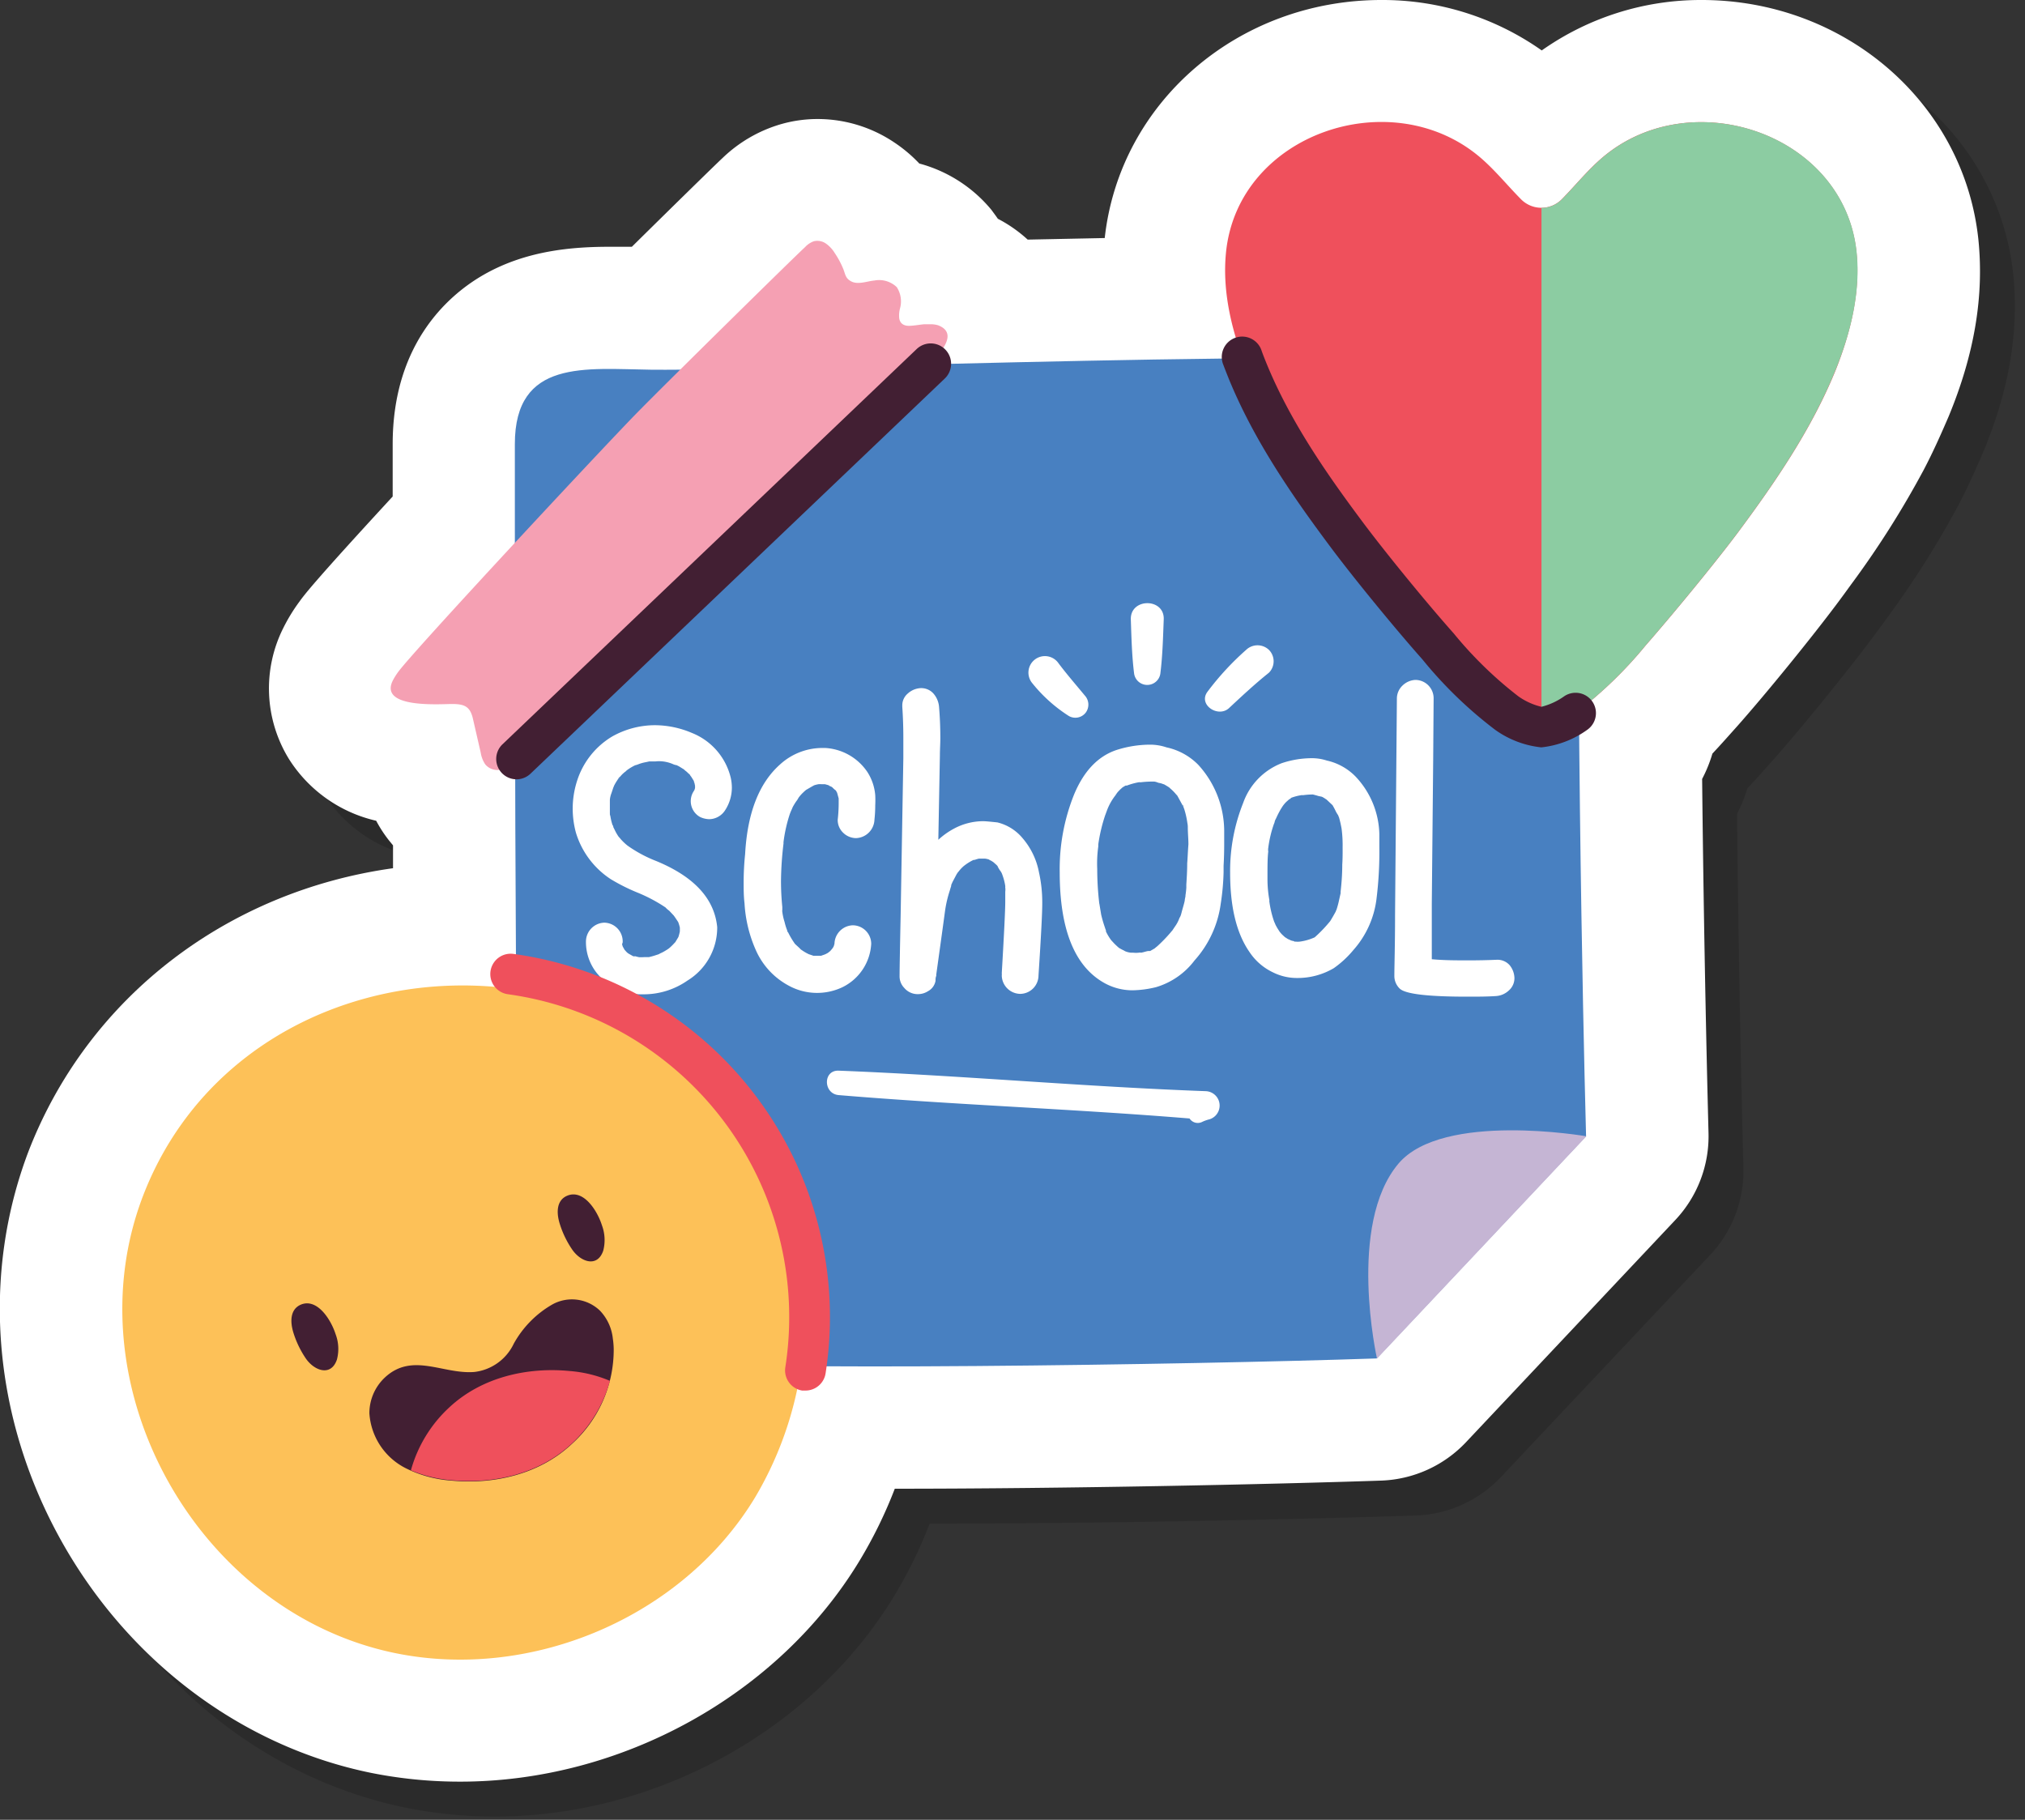 <svg xmlns="http://www.w3.org/2000/svg" width="232.06" height="208.55" viewBox="0 0 232.06 208.55"><rect x="0" y="0" width="232.06" height="208.55" fill="#333333" stroke="none"/><defs><style>.cls-1{isolation:isolate;}.cls-2{mix-blend-mode:multiply;opacity:0.15;}.cls-3{fill:#fff;}.cls-4{fill:#4880c1;}.cls-5{fill:#c5b5d4;}.cls-6{fill:#fdc158;}.cls-7{fill:#ef505c;}.cls-8{fill:#421f33;}.cls-9{fill:#f5a0b3;}.cls-10{fill:#8ccca2;}</style></defs><g class="cls-1"><g id="Layer_1" data-name="Layer 1"><g class="cls-2"><path d="M46.55,207.18a51.66,51.66,0,0,0,10.2,1c18.47,0,36.43-9.93,45.74-25.3a51.92,51.92,0,0,0,4.05-8.27c19.51,0,43-.5,55.73-.93a14.05,14.05,0,0,0,9.73-4.4l24-25.48a14,14,0,0,0,3.79-10c0-.19-.49-17.68-.73-40.53a16,16,0,0,0,1.18-2.91c1-1.06,1.92-2.11,2.81-3.1,3.44-3.88,8.4-10,11.29-13.84.58-.77,1.15-1.55,1.72-2.34a106.71,106.71,0,0,0,8.37-13.19c1.08-2.05,2-4.12,2.87-6.14,3-7.24,4.07-13.88,3.42-20.28C229.08,15.82,215.44,4,199,4a31.61,31.61,0,0,0-18.32,5.78A31.66,31.66,0,0,0,162.31,4c-16.42,0-30,11.71-31.71,27.28l-8.83.18a15.88,15.88,0,0,0-3.42-2.39c-.25-.37-.5-.69-.72-1a16.14,16.14,0,0,0-8.28-5.33,16.52,16.52,0,0,0-2.83-2.39,15.75,15.75,0,0,0-8.81-2.71,15.21,15.21,0,0,0-4.35.63,16.14,16.14,0,0,0-6.56,3.84c-.81.75-5.73,5.57-10.39,10.17-.8,0-1.63,0-2.49,0-4.25,0-9.78.39-14.82,3.4C55.35,37.92,49,43.41,49,54.9v6c-9.22,10-10.17,11.33-10.71,12.08a20.08,20.08,0,0,0-1.83,3,15.42,15.42,0,0,0,.65,15,16.07,16.07,0,0,0,10,7.08,14.85,14.85,0,0,0,1.48,2.27l.45.55c0,.87,0,1.75,0,2.62-19,2.65-34.89,14.76-41.74,32.36-5.5,14.14-4.27,30.28,3.38,44.28S31.52,204.12,46.55,207.18Z"></path><path d="M184.93,53.89c0-5.3-2.57-7.25-7.66-8-14.6-2.24-82.81.63-98.62.48C71.12,46.28,63,45.11,63,54.9c0,29.89,0,96.85,1.06,99.07,2.49,5.38,9.84,5.41,14.87,6,10,1.19,61,.45,82.83-.29l24-25.48S184.62,93.51,184.93,53.89Z"></path><path d="M164.27,137.34c-5.92,7-2.47,22.36-2.47,22.36l24-25.48S169.35,131.36,164.27,137.34Z"></path><path d="M83.3,88a10.9,10.9,0,0,0-4.24-.89,10,10,0,0,0-4.9,1.29,9.14,9.14,0,0,0-4,5,10.45,10.45,0,0,0-.53,3.23A10.59,10.59,0,0,0,70,99.43a9.73,9.73,0,0,0,4,5.33,21.78,21.78,0,0,0,3,1.51,18,18,0,0,1,3,1.55l.26.17a2.44,2.44,0,0,0,.43.38l.5.53c.07.07.53.77.53.77a4.39,4.39,0,0,1,.19.64v.43a5.19,5.19,0,0,1-.17.65l-.35.58-.08.08a6.24,6.24,0,0,1-.74.71l-.19.11a4.85,4.85,0,0,1-.74.4,1.18,1.18,0,0,1-.19.1l-.22.07a8.47,8.47,0,0,1-.88.25h-.55a5.61,5.61,0,0,1-.72,0l.24,0a1.79,1.79,0,0,1-.5-.1,1.22,1.22,0,0,1-.25,0l-.55-.31a1.53,1.53,0,0,1-.35-.33l-.09-.09-.15-.27-.06-.1-.08-.26a.85.85,0,0,0,0-.26l.07.21,0-.33a2.15,2.15,0,0,0-2.11-2.11,2.17,2.17,0,0,0-2.1,2.11,5.69,5.69,0,0,0,1.24,3.66,6.63,6.63,0,0,0,5.33,2.44,8.77,8.77,0,0,0,5.07-1.58,7.12,7.12,0,0,0,3.4-6.12q-.48-4.9-7-7.58a15.15,15.15,0,0,1-3.26-1.75,6,6,0,0,1-.81-.77L75,100a.7.7,0,0,1-.14-.16,5.25,5.25,0,0,1-.42-.74l-.16-.32c0-.06,0-.14-.09-.23a6.74,6.74,0,0,1-.24-1l-.06-.21a.37.37,0,0,0,0-.12l0-.72,0-.84a2.74,2.74,0,0,1,.18-.76l.22-.66a.52.52,0,0,0,.06-.15,5.07,5.07,0,0,1,.39-.67l.11-.18a.79.79,0,0,1,.13-.18.33.33,0,0,0,.14-.12,3.46,3.46,0,0,1,.57-.53.31.31,0,0,0,.1-.1,5.67,5.67,0,0,1,1-.61,2,2,0,0,0,.35-.11,4.74,4.74,0,0,1,.9-.25l.37-.08.71,0a3.72,3.72,0,0,1,.84,0,4.15,4.15,0,0,1,1.12.29,1.42,1.42,0,0,0,.46.14l.28.14.58.36a.79.79,0,0,0,.19.17,2.66,2.66,0,0,1,.33.31s.06,0,.12.1c.17.23.27.4.48.74a.29.29,0,0,1,0,.08l.06.13.07.33c0,.13,0,.26,0,.26l-.07.23-.13.21a2.08,2.08,0,0,0,.76,2.87,2.56,2.56,0,0,0,1.1.26,2.2,2.2,0,0,0,1.77-1,4.77,4.77,0,0,0,.79-2.61,5.36,5.36,0,0,0-.12-1.1A7.37,7.37,0,0,0,83.3,88Zm-7,25.54.18.09Q76.34,113.54,76.34,113.49Zm4.21-.75.11-.09S80.63,112.69,80.55,112.74ZM83.09,92.9c0-.05.11.09.11.09S83.12,92.91,83.09,92.9Z"></path><path d="M81.67,109.67c0,.1,0,.06,0,0Z"></path><path d="M74.8,93.27c.11-.06.17-.11.17-.16Z"></path><path d="M99,94.09a.3.3,0,0,0,.15,0Z"></path><path d="M93.58,108.2a.61.61,0,0,0,0,.14A.46.46,0,0,1,93.58,108.2Z"></path><path d="M103.41,92.49a6.25,6.25,0,0,0-4.83-2.77l-.46,0a7.19,7.19,0,0,0-4.73,1.89q-3.61,3.21-4,10.26a31.62,31.62,0,0,0-.17,3.23c0,.8,0,1.6.1,2.42a15.31,15.31,0,0,0,1.33,5.44,8.49,8.49,0,0,0,3.74,4,6.77,6.77,0,0,0,6.12.19,5.89,5.89,0,0,0,3.33-5,2.13,2.13,0,0,0-2.11-2.11,2.17,2.17,0,0,0-2.1,2.11s-.08.28-.08.28a1.7,1.7,0,0,1-.23.36l-.22.24a.58.58,0,0,0-.16.13,2.67,2.67,0,0,1-.44.23l-.4.14-.51,0h-.2c-.12,0-.18,0-.18,0l-.41-.14a.54.54,0,0,1-.16-.06,5.2,5.2,0,0,1-.72-.42l-.15-.1a3.42,3.42,0,0,0-.27-.27l-.35-.32a.86.86,0,0,1-.14-.18,9.32,9.32,0,0,1-.69-1.18.35.35,0,0,1-.12-.22l.07.13a6.49,6.49,0,0,1-.36-1.11,6.36,6.36,0,0,1-.26-1.17.46.46,0,0,1,0-.2s0-.35,0-.35a29.53,29.53,0,0,1-.15-3,38.63,38.63,0,0,1,.29-4.28,1.28,1.28,0,0,1,0-.17,17,17,0,0,1,.72-3.2l.1-.26c.15-.34.18-.4.21-.48s.16-.3.24-.43a4.29,4.29,0,0,1,.28-.41c.07-.1.13-.22.2-.33a4.94,4.94,0,0,1,.45-.51c.17-.16.3-.28.39-.35l.76-.44a.24.24,0,0,0,.12-.07,3.41,3.41,0,0,1,.55-.14,2.26,2.26,0,0,1,.31,0l.41,0,.36.1.21.07L98.94,94l.24.12a.65.65,0,0,1,.26.17,2.31,2.31,0,0,0,.36.31.58.58,0,0,0,.07.14l.06.11s.18.65.18.65l0,.68a16.61,16.61,0,0,1-.09,1.74,2,2,0,0,0,.59,1.46,2.13,2.13,0,0,0,1.51.65,2.19,2.19,0,0,0,2.11-2.11,14.93,14.93,0,0,0,.09-1.65,11.69,11.69,0,0,0,0-1.17A5.79,5.79,0,0,0,103.41,92.49Z"></path><path d="M99.33,112.8l.06-.1a.32.32,0,0,0-.1.16Z"></path><path d="M118.91,104.12a.71.71,0,0,0-.08-.15Z"></path><path d="M121.18,100.05a5.41,5.41,0,0,0-2.88-1.8c-.84-.09-1.39-.14-1.64-.14a7.11,7.11,0,0,0-3.35.86,8.6,8.6,0,0,0-1.78,1.27l.18-9.66c0-.67.05-1.34.05-2,0-1.21-.05-2.42-.15-3.61a2.65,2.65,0,0,0-.64-1.49,1.88,1.88,0,0,0-1.46-.62,2.37,2.37,0,0,0-1.47.61,1.77,1.77,0,0,0-.64,1.38V85q.12,1.77.12,3.54c0,1.1,0,1.89,0,2.36l-.31,18.08q-.12,5.78-.12,6.87a1.89,1.89,0,0,0,.53,1.36,2,2,0,0,0,1.58.72,2.13,2.13,0,0,0,1.15-.34,1.67,1.67,0,0,0,.86-1.19c0-.19,0-.37.08-.55a.68.68,0,0,0,0-.14q.81-5.81,1-7.25a13.53,13.53,0,0,1,.55-2.39c.09-.32.15-.49.16-.52a.46.46,0,0,0,0-.1l.06-.16a1,1,0,0,0,.08-.18s.48-.91.48-.91l.13-.2.11-.13a4.12,4.12,0,0,1,.62-.65l.16-.12a5.66,5.66,0,0,1,.92-.55l.11,0,.24-.08.26-.07.11,0h.14l.46,0a2.58,2.58,0,0,1,.42.09c.15.09.21.13.25.13l.27.17.32.28a1.33,1.33,0,0,1,.27.33l-.09-.1c-.06-.09.25.42.25.42a1.58,1.58,0,0,1,.31.57,6.44,6.44,0,0,1,.32,1.24.53.53,0,0,1,0,.11.47.47,0,0,0,0,.14c0,.09,0-.1,0-.1a2.09,2.09,0,0,1,0,.52c0,.4,0,.79,0,1.17,0,.87-.13,3.58-.4,8.16a1,1,0,0,1,0,.26,2.15,2.15,0,0,0,2.11,2.11,2.12,2.12,0,0,0,2.1-2.11q.44-6.72.43-8.34a15.83,15.83,0,0,0-.38-3.5A8.36,8.36,0,0,0,121.18,100.05Zm-3.78,2.37.14.07Z"></path><path d="M159.35,93a6.61,6.61,0,0,0-3.3-1.84,5.54,5.54,0,0,0-1.7-.27,10.91,10.91,0,0,0-3.49.58,7.61,7.61,0,0,0-4.4,4.56,21,21,0,0,0-1.49,8q0,5.88,2.21,9.06a6.61,6.61,0,0,0,2.65,2.32,6.14,6.14,0,0,0,2.8.67,8.16,8.16,0,0,0,4.21-1.12,11.37,11.37,0,0,0,2.25-2.08,10.8,10.8,0,0,0,2.67-6,43.56,43.56,0,0,0,.31-5.79l0-1.5A9.92,9.92,0,0,0,159.35,93Zm-1.53,10.07c0,1.26-.1,2.3-.19,3.13v.14l0-.24,0,.27-.17.76a9.8,9.8,0,0,1-.31,1.15.43.43,0,0,0-.07.17c-.19.35-.4.72-.64,1.11l-.15.18a15.7,15.7,0,0,1-1.63,1.68,6.05,6.05,0,0,1-1.7.49,2.09,2.09,0,0,1-.48,0h-.14s-.06-.06-.13-.07a1.08,1.08,0,0,1-.3-.08l-.19-.09a.92.92,0,0,1-.26-.14l-.21-.13-.24-.22a3,3,0,0,1-.33-.36.91.91,0,0,1-.11-.16,6.66,6.66,0,0,1-.38-.64l-.05-.11a2.08,2.08,0,0,0-.12-.27,11.73,11.73,0,0,1-.55-2.28.51.51,0,0,1,0-.19,13.58,13.58,0,0,1-.22-2.44l0-.26c0-1.2,0-2.16.09-2.89a1.11,1.11,0,0,1,0-.41,13.37,13.37,0,0,1,.65-2.75.83.83,0,0,0,.09-.28,1.47,1.47,0,0,1,.15-.34,11.09,11.09,0,0,1,.55-1.08l.21-.33a4,4,0,0,1,.38-.46l.28-.25.1-.09.23-.1-.14,0,.13-.06a5.91,5.91,0,0,1,1.22-.31.82.82,0,0,0,.21,0,8.41,8.41,0,0,1,1.06-.07l.45.12a1.67,1.67,0,0,0,.3.08l.28.06a3,3,0,0,1,.4.24l.14.09.68.64c.14.25.24.43.33.62a3.5,3.5,0,0,0,.31.53,1.86,1.86,0,0,0,.1.25c.13.46.22.89.29,1.27a14.37,14.37,0,0,1,.12,2.15C157.87,102,157.85,102.64,157.82,103.09Z"></path><path d="M141.32,91.65a7.22,7.22,0,0,0-3.64-2,5.85,5.85,0,0,0-1.89-.31,12.72,12.72,0,0,0-3.87.62c-2.11.72-3.71,2.41-4.82,5.06a22.92,22.92,0,0,0-1.66,8.93q0,9.84,5.11,12.7a6.62,6.62,0,0,0,3.23.84,12,12,0,0,0,2.7-.36,8.59,8.59,0,0,0,4.41-3.06,12.14,12.14,0,0,0,3-6.48,27.51,27.51,0,0,0,.33-3.64l0-.74c.05-.84.07-1.68.07-2.51,0-.51,0-1,0-1.51A11.3,11.3,0,0,0,141.32,91.65Zm-4,2.21c-.19-.08,0,0,0,0ZM131.87,95l-.07.1A.24.24,0,0,1,131.87,95Zm8.18,8c0,.8-.05,1.59-.1,2.37,0,.11,0,.23,0,.36a8.77,8.77,0,0,1-.12,1l.05-.15-.1.48c0,.26-.17.74-.36,1.46l-.05.19a1.83,1.83,0,0,1-.12.34l-.09.16a3.89,3.89,0,0,1-.53,1l-.26.39a1,1,0,0,1-.14.16l-.12.15a17.26,17.26,0,0,1-1.51,1.55c-.11.08-.2.16-.28.23l-.52.3-.2,0c-.15,0-.42.11-.82.19a.69.69,0,0,0-.28,0,3.12,3.12,0,0,1-.65,0h-.26a2.4,2.4,0,0,1-.66-.17,2.39,2.39,0,0,0-.32-.17l-.35-.19c-.13-.1-.29-.25-.54-.49l-.38-.41a5.94,5.94,0,0,1-.6-1l-.05-.12a3.24,3.24,0,0,1-.12-.34,13.75,13.75,0,0,1-.43-1.48l-.21-1.27,0,.19,0-.14a33.88,33.88,0,0,1-.24-4,14.12,14.12,0,0,1,.12-2.58v-.17a1.61,1.61,0,0,0,0-.26v.19a18.89,18.89,0,0,1,.77-3.28l.21-.57a6.48,6.48,0,0,1,1-1.79l.17-.26.1-.12.18-.19.1-.1.09-.08.13-.12a.61.61,0,0,1,.12-.09l-.17.14a2.67,2.67,0,0,1,.43-.28.6.6,0,0,1,.14,0,7.61,7.61,0,0,1,1.42-.39,1.06,1.06,0,0,0,.27,0,11,11,0,0,1,1.28-.07l.17,0a1.65,1.65,0,0,1,.38.1.82.82,0,0,0,.28.07l.25.07a.63.63,0,0,0,.21.07c.26.15.43.25.62.38l.1.1a5.18,5.18,0,0,1,.62.62l.19.21.6,1.1c0-.09.05,0,.05,0a3.11,3.11,0,0,0,.14.43,9.56,9.56,0,0,1,.36,1.6,2.26,2.26,0,0,1,.05.51c0,.65.07,1.3.07,1.93C140.12,101.66,140.1,102.37,140.05,102.94Z"></path><path d="M139.52,96.41l-.07-.12s0,.08.07.12Z"></path><path d="M152.17,95.47c-.18.07,0,0,0,0Z"></path><path d="M177,114.61a1.86,1.86,0,0,0-1.43-.62c-1.14.05-2.2.07-3.25.07-1.41,0-2.83,0-4.24-.13,0-.57,0-1.13,0-1.71,0-.41,0-.82,0-1.22l0-3.37.16-16.55.05-7.06a2.1,2.1,0,0,0-2.1-2.1,2.27,2.27,0,0,0-1.47.65,2.06,2.06,0,0,0-.64,1.45l-.21,24.81c0,3.53-.08,5.89-.08,7a2,2,0,0,0,.63,1.48q1,.92,7.84.91c1.05,0,2.11,0,3.18-.07a2.37,2.37,0,0,0,1.48-.65,1.86,1.86,0,0,0,.63-1.45A2.43,2.43,0,0,0,177,114.61Z"></path><path d="M93.46,140.08a40.69,40.69,0,0,1-2.95,35.56c-8.29,13.68-25.54,21-41.17,17.82-22.77-4.64-37.38-30.74-28.9-52.54,9.12-23.46,38.35-30.46,58.88-17.66A35,35,0,0,1,93.46,140.08Z"></path><path d="M96.29,163.36l-.37,0A2.34,2.34,0,0,1,94,160.67a37.35,37.35,0,0,0-31.8-42.73,2.33,2.33,0,1,1,.64-4.62,42,42,0,0,1,35.77,48.07A2.33,2.33,0,0,1,96.29,163.36Z"></path><path d="M74.23,157.41a5.45,5.45,0,0,0-1.48-3.21,4.63,4.63,0,0,0-5.5-.68A11.72,11.72,0,0,0,62.87,158a5.72,5.72,0,0,1-4.51,3.23c-3.59.29-7.11-2.3-10.26.64a5.61,5.61,0,0,0-1.77,4.09,7.6,7.6,0,0,0,4.31,6.37,13.93,13.93,0,0,0,5.08,1.35c4.9.47,10.08-.73,13.76-4.15a14.57,14.57,0,0,0,4.85-10.92A8.93,8.93,0,0,0,74.23,157.41Z"></path><path d="M55.72,173.63c4.9.47,10.08-.73,13.76-4.15a15.39,15.39,0,0,0,4.42-7.23,14.69,14.69,0,0,0-4.63-1.13c-4.9-.47-10.08.73-13.76,4.15a15.39,15.39,0,0,0-4.42,7.23A15,15,0,0,0,55.72,173.63Z"></path><path d="M38.56,153.48c1.83-.67,3.37,1.76,3.9,3.42a4.77,4.77,0,0,1,.15,2.91c-.68,2-2.63,1.28-3.6-.18a11.13,11.13,0,0,1-1.39-2.91c-.4-1.3-.36-2.71.89-3.22Z"></path><path d="M69.08,141c1.83-.68,3.37,1.75,3.9,3.42a4.84,4.84,0,0,1,.15,2.91c-.68,2-2.63,1.28-3.6-.19a11,11,0,0,1-1.39-2.91c-.4-1.29-.36-2.71.89-3.21Z"></path><path d="M110.6,41.16l-.69,0c-.56.05-1.11.16-1.68.18s-1.08-.2-1.18-.86a3.15,3.15,0,0,1,.09-1.14,3,3,0,0,0-.37-2.43,2.92,2.92,0,0,0-2.58-.76c-.89.08-2,.57-2.8,0-.49-.3-.54-.77-.73-1.27a10,10,0,0,0-1-1.88,3.65,3.65,0,0,0-1-1.08,1.71,1.71,0,0,0-1.4-.27,2.46,2.46,0,0,0-1,.67c-1.11,1-15.58,15.24-19.27,19-3.92,4-25.61,27.27-27.37,29.7a7.48,7.48,0,0,0-.62,1c-1.57,3.22,5.52,2.65,6.87,2.66s2,.29,2.32,1.66l.9,3.92a3.32,3.32,0,0,0,.52,1.34,1.81,1.81,0,0,0,2.5.26c5.33-4.06,45.06-42.81,46.69-44.51,1-1.07,5.93-4.83,2.71-6.07A2.93,2.93,0,0,0,110.6,41.16Z"></path><path d="M63.18,93.31a2.33,2.33,0,0,1-1.61-4L109.05,44a2.33,2.33,0,0,1,3.22,3.38L64.79,92.67A2.32,2.32,0,0,1,63.18,93.31Z"></path><path d="M216.75,32.92c-1.39-13.59-18.9-19.5-29.08-10.9-1.71,1.45-3.12,3.21-4.68,4.8a3.28,3.28,0,0,1-4.7,0c-1.59-1.61-3-3.37-4.71-4.82-10.17-8.6-27.69-2.69-29.08,10.9-.47,4.62.71,9.27,2.46,13.58,2.74,6.71,6.88,12.77,11.22,18.59,2.74,3.67,7.49,9.47,10.54,12.9a47.25,47.25,0,0,0,8,7.72,8.88,8.88,0,0,0,3.94,1.61,8.89,8.89,0,0,0,3.93-1.61,47.68,47.68,0,0,0,8-7.72c3-3.43,7.79-9.23,10.54-12.9,4.33-5.82,8.47-11.88,11.21-18.59C216.05,42.19,217.22,37.54,216.75,32.92Z"></path><path d="M184.56,85.71a47.68,47.68,0,0,0,8-7.72c3-3.43,7.79-9.23,10.54-12.9,4.33-5.82,8.47-11.88,11.21-18.59,1.76-4.31,2.93-9,2.46-13.58-1.39-13.59-18.9-19.5-29.08-10.9-1.71,1.45-3.12,3.21-4.68,4.8a3.3,3.3,0,0,1-2.36,1V87.32A8.89,8.89,0,0,0,184.56,85.71Z"></path><path d="M180.63,89.65a11.07,11.07,0,0,1-5.27-2,48.5,48.5,0,0,1-8.29-8l-.1-.12c-3.2-3.61-8-9.47-10.66-13.06-4.26-5.72-8.61-12-11.51-19.1-.21-.53-.42-1.05-.61-1.56a2.34,2.34,0,1,1,4.39-1.61c.16.46.35.93.54,1.4,2.71,6.64,6.85,12.61,10.93,18.08,2.61,3.51,7.28,9.23,10.41,12.76l.1.11A45.38,45.38,0,0,0,178,83.8,7.69,7.69,0,0,0,180.64,85a7.7,7.7,0,0,0,2.59-1.19,2.33,2.33,0,1,1,2.66,3.83A11,11,0,0,1,180.63,89.65Z"></path><path d="M128.31,83.7c-1-1.21-2.06-2.43-3-3.68a1.89,1.89,0,1,0-3,2.29,17.27,17.27,0,0,0,4.17,3.74,1.5,1.5,0,0,0,1.94-.38A1.54,1.54,0,0,0,128.31,83.7Z"></path><path d="M133.59,75c.07,2.07.12,4.16.38,6.22a1.52,1.52,0,0,0,3,0c.26-2.06.31-4.15.39-6.22C137.48,72.5,133.5,72.5,133.59,75Z"></path><path d="M149.42,78.48a1.89,1.89,0,0,0-2.62,0,32,32,0,0,0-4.43,4.8c-1.09,1.48,1.2,3,2.45,1.89,1.5-1.4,3-2.8,4.6-4.08A1.86,1.86,0,0,0,149.42,78.48Z"></path><path d="M142.18,129.05c-14-.51-28-1.8-42.07-2.35-1.82-.07-1.77,2.65,0,2.8,13.38,1.12,26.82,1.58,40.21,2.68a1.12,1.12,0,0,0,1.47.38,4.52,4.52,0,0,1,.83-.29A1.65,1.65,0,0,0,142.18,129.05Z"></path></g><path class="cls-3" d="M42.55,203.18a51.66,51.66,0,0,0,10.2,1c18.47,0,36.43-9.93,45.74-25.3a51.92,51.92,0,0,0,4.05-8.27c19.51,0,43-.5,55.73-.93a14.05,14.05,0,0,0,9.73-4.4l24-25.48a14,14,0,0,0,3.79-10c0-.19-.49-17.68-.73-40.53a16,16,0,0,0,1.18-2.91c1-1.06,1.92-2.11,2.81-3.1,3.44-3.88,8.4-10,11.29-13.84.58-.77,1.15-1.55,1.72-2.34a106.71,106.71,0,0,0,8.37-13.19c1.08-2.05,2-4.12,2.87-6.14,3-7.24,4.07-13.88,3.42-20.28C225.08,11.82,211.44,0,195,0a31.61,31.61,0,0,0-18.32,5.78A31.66,31.66,0,0,0,158.31,0c-16.42,0-30,11.71-31.71,27.28l-8.83.18a15.88,15.88,0,0,0-3.42-2.39c-.25-.37-.5-.69-.72-1a16.14,16.14,0,0,0-8.28-5.33,16.52,16.52,0,0,0-2.83-2.39,15.75,15.75,0,0,0-8.81-2.71,15.21,15.21,0,0,0-4.35.63,16.14,16.14,0,0,0-6.56,3.84c-.81.75-5.73,5.57-10.39,10.17-.8,0-1.63,0-2.49,0-4.25,0-9.78.39-14.82,3.4C51.35,33.92,45,39.41,45,50.9v6c-9.22,10-10.17,11.33-10.71,12.08a20.08,20.08,0,0,0-1.83,3,15.42,15.42,0,0,0,.65,15,16.07,16.07,0,0,0,10,7.08,14.85,14.85,0,0,0,1.48,2.27l.45.55c0,.87,0,1.75,0,2.62-19,2.65-34.89,14.76-41.74,32.36C-2.11,146-.88,162.12,6.77,176.12S27.52,200.12,42.55,203.18Z"></path><path class="cls-4" d="M180.93,49.89c0-5.3-2.57-7.25-7.66-8-14.6-2.24-82.81.63-98.62.48C67.12,42.28,59,41.11,59,50.9c0,29.89,0,96.85,1.06,99.07,2.49,5.38,9.84,5.41,14.87,6,10,1.19,61,.45,82.83-.29l24-25.48S180.62,89.51,180.93,49.89Z"></path><path class="cls-5" d="M160.27,133.34c-5.92,7-2.47,22.36-2.47,22.36l24-25.48S165.35,127.36,160.27,133.34Z"></path><path class="cls-3" d="M79.3,84a10.9,10.9,0,0,0-4.24-.89,10,10,0,0,0-4.9,1.29,9.14,9.14,0,0,0-4,5,10.45,10.45,0,0,0-.53,3.23A10.59,10.59,0,0,0,66,95.43a9.73,9.73,0,0,0,4,5.33,21.78,21.78,0,0,0,3,1.51,18,18,0,0,1,3,1.55l.26.17a2.44,2.44,0,0,0,.43.38l.5.53c.07.07.53.77.53.77a4.39,4.39,0,0,1,.19.64v.43a5.19,5.19,0,0,1-.17.65l-.35.58-.08.08a6.24,6.24,0,0,1-.74.71l-.19.11a4.85,4.85,0,0,1-.74.4,1.18,1.18,0,0,1-.19.1l-.22.07a8.47,8.47,0,0,1-.88.25h-.55a5.61,5.61,0,0,1-.72,0l.24,0a1.79,1.79,0,0,1-.5-.1,1.22,1.22,0,0,1-.25,0l-.55-.31a1.53,1.53,0,0,1-.35-.33l-.09-.09-.15-.27-.06-.1-.08-.26a.85.85,0,0,0,0-.26l.07.21,0-.33a2.15,2.15,0,0,0-2.11-2.11,2.17,2.17,0,0,0-2.1,2.11,5.69,5.69,0,0,0,1.24,3.66,6.63,6.63,0,0,0,5.33,2.44,8.77,8.77,0,0,0,5.07-1.58,7.12,7.12,0,0,0,3.4-6.12q-.48-4.9-7-7.58a15.15,15.15,0,0,1-3.26-1.75,6,6,0,0,1-.81-.77L71,96a.7.7,0,0,1-.14-.16,5.25,5.25,0,0,1-.42-.74l-.16-.32c0-.06,0-.14-.09-.23a6.74,6.74,0,0,1-.24-1l-.06-.21a.37.37,0,0,0,0-.12l0-.72,0-.84a2.74,2.74,0,0,1,.18-.76l.22-.66a.52.52,0,0,0,.06-.15,5.07,5.07,0,0,1,.39-.67l.11-.18a.79.79,0,0,1,.13-.18.33.33,0,0,0,.14-.12,3.46,3.46,0,0,1,.57-.53.31.31,0,0,0,.1-.1,5.67,5.67,0,0,1,1-.61,2,2,0,0,0,.35-.11,4.74,4.74,0,0,1,.9-.25l.37-.08.71,0a3.72,3.72,0,0,1,.84,0,4.15,4.15,0,0,1,1.12.29,1.42,1.42,0,0,0,.46.14l.28.14.58.36a.79.79,0,0,0,.19.17,2.66,2.66,0,0,1,.33.31s.06,0,.12.1c.17.23.27.4.48.74a.29.29,0,0,1,0,.08l.06.13.07.33c0,.13,0,.26,0,.26l-.07.23-.13.21a2.08,2.08,0,0,0,.76,2.87,2.56,2.56,0,0,0,1.1.26,2.2,2.2,0,0,0,1.77-1,4.77,4.77,0,0,0,.79-2.61,5.36,5.36,0,0,0-.12-1.1A7.37,7.37,0,0,0,79.3,84Zm-7,25.54.18.09Q72.34,109.54,72.34,109.49Zm4.21-.75.11-.09S76.63,108.69,76.55,108.74ZM79.09,88.9c0-.05.11.09.11.09S79.12,88.91,79.09,88.9Z"></path><path class="cls-3" d="M77.67,105.67c0,.1,0,.06,0,0Z"></path><path class="cls-3" d="M70.8,89.27c.11-.06.17-.11.17-.16Z"></path><path class="cls-3" d="M95,90.09a.3.3,0,0,0,.15,0Z"></path><path class="cls-3" d="M89.58,104.2a.61.61,0,0,0,0,.14A.46.46,0,0,1,89.58,104.2Z"></path><path class="cls-3" d="M99.41,88.49a6.25,6.25,0,0,0-4.83-2.77l-.46,0a7.19,7.19,0,0,0-4.73,1.89q-3.61,3.21-4,10.26a31.62,31.62,0,0,0-.17,3.23c0,.8,0,1.6.1,2.42a15.31,15.31,0,0,0,1.33,5.44,8.49,8.49,0,0,0,3.74,4,6.77,6.77,0,0,0,6.12.19,5.89,5.89,0,0,0,3.33-5,2.13,2.13,0,0,0-2.11-2.11,2.17,2.17,0,0,0-2.1,2.11s-.08.28-.08.28a1.7,1.7,0,0,1-.23.36l-.22.24a.58.58,0,0,0-.16.13,2.67,2.67,0,0,1-.44.23l-.4.14-.51,0h-.2c-.12,0-.18,0-.18,0l-.41-.14a.54.54,0,0,1-.16-.06,5.2,5.2,0,0,1-.72-.42l-.15-.1a3.42,3.42,0,0,0-.27-.27l-.35-.32a.86.86,0,0,1-.14-.18,9.32,9.32,0,0,1-.69-1.18.35.35,0,0,1-.12-.22l.07.13a6.49,6.49,0,0,1-.36-1.11,6.36,6.36,0,0,1-.26-1.17.46.46,0,0,1,0-.2s0-.35,0-.35a29.53,29.53,0,0,1-.15-3,38.63,38.63,0,0,1,.29-4.28,1.28,1.28,0,0,1,0-.17,17,17,0,0,1,.72-3.2l.1-.26c.15-.34.18-.4.21-.48s.16-.3.24-.43a4.29,4.29,0,0,1,.28-.41c.07-.1.13-.22.2-.33a4.94,4.94,0,0,1,.45-.51c.17-.16.3-.28.39-.35l.76-.44a.24.24,0,0,0,.12-.07,3.41,3.41,0,0,1,.55-.14,2.26,2.26,0,0,1,.31,0l.41,0,.36.1.21.07L94.94,90l.24.12a.65.65,0,0,1,.26.17,2.31,2.31,0,0,0,.36.31.58.58,0,0,0,.07.14l.06.11s.18.65.18.65l0,.68A16.61,16.61,0,0,1,96,93.94a2,2,0,0,0,.59,1.46,2.13,2.13,0,0,0,1.51.65,2.19,2.19,0,0,0,2.11-2.11,14.93,14.93,0,0,0,.09-1.65,11.69,11.69,0,0,0,0-1.17A5.79,5.79,0,0,0,99.41,88.49Z"></path><path class="cls-3" d="M95.33,108.8l.06-.1a.32.32,0,0,0-.1.16Z"></path><path class="cls-3" d="M114.91,100.12a.71.71,0,0,0-.08-.15Z"></path><path class="cls-3" d="M117.18,96.05a5.41,5.41,0,0,0-2.88-1.8c-.84-.09-1.39-.14-1.64-.14a7.11,7.11,0,0,0-3.35.86,8.6,8.6,0,0,0-1.78,1.27l.18-9.66c0-.67.05-1.34.05-2,0-1.21-.05-2.42-.15-3.61a2.65,2.65,0,0,0-.64-1.49,1.88,1.88,0,0,0-1.46-.62,2.37,2.37,0,0,0-1.47.61,1.77,1.77,0,0,0-.64,1.38V81q.12,1.77.12,3.54c0,1.1,0,1.89,0,2.36l-.31,18.08q-.12,5.78-.12,6.87a1.89,1.89,0,0,0,.53,1.36,2,2,0,0,0,1.58.72,2.13,2.13,0,0,0,1.15-.34,1.67,1.67,0,0,0,.86-1.19c0-.19,0-.37.08-.55a.68.68,0,0,0,0-.14q.81-5.81,1-7.25a13.53,13.53,0,0,1,.55-2.39c.09-.32.15-.49.16-.52a.46.46,0,0,0,0-.1l.06-.16a1,1,0,0,0,.08-.18s.48-.91.48-.91l.13-.2.11-.13a4.12,4.12,0,0,1,.62-.65l.16-.12a5.66,5.66,0,0,1,.92-.55l.11,0,.24-.08.26-.07.11,0h.14l.46,0a2.58,2.58,0,0,1,.42.09c.15.09.21.13.25.13l.27.17.32.28a1.33,1.33,0,0,1,.27.33l-.09-.1c-.06-.09.25.42.25.42a1.58,1.58,0,0,1,.31.57,6.44,6.44,0,0,1,.32,1.24.53.53,0,0,1,0,.11.47.47,0,0,0,0,.14c0,.09,0-.1,0-.1a2.09,2.09,0,0,1,0,.52c0,.4,0,.79,0,1.17,0,.87-.13,3.58-.4,8.16a1,1,0,0,1,0,.26,2.15,2.15,0,0,0,2.11,2.11,2.12,2.12,0,0,0,2.1-2.11q.44-6.72.43-8.34a15.83,15.83,0,0,0-.38-3.5A8.36,8.36,0,0,0,117.18,96.05Zm-3.78,2.37.14.07Z"></path><path class="cls-3" d="M155.35,89a6.61,6.61,0,0,0-3.3-1.84,5.54,5.54,0,0,0-1.7-.27,10.91,10.91,0,0,0-3.49.58,7.61,7.61,0,0,0-4.4,4.56,21,21,0,0,0-1.49,8q0,5.88,2.21,9.06a6.61,6.61,0,0,0,2.65,2.32,6.14,6.14,0,0,0,2.8.67,8.16,8.16,0,0,0,4.21-1.12,11.37,11.37,0,0,0,2.25-2.08,10.8,10.8,0,0,0,2.67-6,43.56,43.56,0,0,0,.31-5.79l0-1.5A9.92,9.92,0,0,0,155.35,89Zm-1.53,10.07c0,1.26-.1,2.3-.19,3.13v.14l0-.24,0,.27-.17.76a9.8,9.8,0,0,1-.31,1.15.43.43,0,0,0-.07.17c-.19.35-.4.72-.64,1.11l-.15.18a15.7,15.7,0,0,1-1.63,1.68,6.05,6.05,0,0,1-1.7.49,2.09,2.09,0,0,1-.48,0h-.14s-.06-.06-.13-.07a1.08,1.08,0,0,1-.3-.08l-.19-.09a.92.92,0,0,1-.26-.14l-.21-.13-.24-.22a3,3,0,0,1-.33-.36.91.91,0,0,1-.11-.16,6.66,6.66,0,0,1-.38-.64l-.05-.11a2.08,2.08,0,0,0-.12-.27,11.73,11.73,0,0,1-.55-2.28.51.51,0,0,1,0-.19,13.58,13.58,0,0,1-.22-2.44l0-.26c0-1.2,0-2.16.09-2.89a1.11,1.11,0,0,1,0-.41,13.37,13.37,0,0,1,.65-2.75.83.83,0,0,0,.09-.28,1.47,1.47,0,0,1,.15-.34,11.09,11.09,0,0,1,.55-1.08l.21-.33a4,4,0,0,1,.38-.46l.28-.25.1-.09.23-.1-.14,0,.13-.06a5.91,5.91,0,0,1,1.22-.31.82.82,0,0,0,.21,0,8.41,8.41,0,0,1,1.06-.07l.45.12a1.67,1.67,0,0,0,.3.08l.28.06a3,3,0,0,1,.4.24l.14.09.68.64c.14.25.24.43.33.62a3.5,3.5,0,0,0,.31.53,1.86,1.86,0,0,0,.1.25c.13.46.22.89.29,1.27a14.37,14.37,0,0,1,.12,2.15C153.87,98,153.85,98.64,153.82,99.09Z"></path><path class="cls-3" d="M137.32,87.65a7.22,7.22,0,0,0-3.64-2,5.85,5.85,0,0,0-1.89-.31,12.72,12.72,0,0,0-3.87.62c-2.11.72-3.71,2.41-4.82,5.06a22.92,22.92,0,0,0-1.66,8.93q0,9.84,5.11,12.7a6.62,6.62,0,0,0,3.23.84,12,12,0,0,0,2.7-.36,8.59,8.59,0,0,0,4.41-3.06,12.14,12.14,0,0,0,3-6.48,27.51,27.51,0,0,0,.33-3.64l0-.74c.05-.84.07-1.68.07-2.51,0-.51,0-1,0-1.51A11.3,11.3,0,0,0,137.32,87.65Zm-4,2.21c-.19-.08,0,0,0,0ZM127.87,91l-.07.1A.24.24,0,0,1,127.87,91Zm8.18,8c0,.8-.05,1.59-.1,2.37,0,.11,0,.23,0,.36a8.77,8.77,0,0,1-.12,1l.05-.15-.1.48c0,.26-.17.74-.36,1.46l-.05.19a1.83,1.83,0,0,1-.12.34l-.09.16a3.89,3.89,0,0,1-.53,1l-.26.39a1,1,0,0,1-.14.16l-.12.15a17.26,17.26,0,0,1-1.51,1.55c-.11.08-.2.16-.28.23l-.52.3-.2,0c-.15,0-.42.11-.82.19a.69.69,0,0,0-.28,0,3.12,3.12,0,0,1-.65,0h-.26a2.4,2.4,0,0,1-.66-.17,2.39,2.39,0,0,0-.32-.17l-.35-.19c-.13-.1-.29-.25-.54-.49l-.38-.41a5.94,5.94,0,0,1-.6-1l0-.12a3.24,3.24,0,0,1-.12-.34,13.75,13.75,0,0,1-.43-1.48l-.21-1.27,0,.19,0-.14a33.88,33.88,0,0,1-.24-4,14.12,14.12,0,0,1,.12-2.58v-.17a1.61,1.61,0,0,0,0-.26v.19a18.89,18.89,0,0,1,.77-3.28l.21-.57a6.48,6.48,0,0,1,1-1.79l.17-.26.1-.12.18-.19.1-.1.09-.08.13-.12a.61.61,0,0,1,.12-.09l-.17.14a2.67,2.67,0,0,1,.43-.28.6.6,0,0,1,.14,0,7.61,7.61,0,0,1,1.42-.39,1.06,1.06,0,0,0,.27,0,11,11,0,0,1,1.28-.07l.17,0a1.65,1.65,0,0,1,.38.1.82.82,0,0,0,.28.07l.25.07a.63.63,0,0,0,.21.07c.26.15.43.25.62.38l.1.1a5.18,5.18,0,0,1,.62.62l.19.21.6,1.1c0-.09.05,0,.05,0a3.11,3.11,0,0,0,.14.43,9.56,9.56,0,0,1,.36,1.6,2.26,2.26,0,0,1,.05.51c0,.65.07,1.3.07,1.93C136.12,97.66,136.1,98.37,136.05,98.94Z"></path><path class="cls-3" d="M135.52,92.41l-.07-.12s0,.08.07.12Z"></path><path class="cls-3" d="M148.17,91.47c-.18.07,0,0,0,0Z"></path><path class="cls-3" d="M173,110.61a1.86,1.86,0,0,0-1.43-.62c-1.14.05-2.2.07-3.25.07-1.41,0-2.83,0-4.24-.13,0-.57,0-1.13,0-1.71,0-.41,0-.82,0-1.22l0-3.37.16-16.55.05-7.06a2.1,2.1,0,0,0-2.1-2.1,2.27,2.27,0,0,0-1.47.65,2.06,2.06,0,0,0-.64,1.45l-.21,24.81c0,3.53-.08,5.89-.08,7a2,2,0,0,0,.63,1.48q1,.92,7.84.91c1.05,0,2.11,0,3.18-.07a2.37,2.37,0,0,0,1.48-.65,1.86,1.86,0,0,0,.63-1.45A2.43,2.43,0,0,0,173,110.61Z"></path><path class="cls-6" d="M89.46,136.08a40.69,40.69,0,0,1-2.95,35.56c-8.29,13.68-25.54,21-41.17,17.82C22.57,184.82,8,158.72,16.44,136.92c9.12-23.46,38.35-30.46,58.88-17.66A35,35,0,0,1,89.46,136.08Z"></path><path class="cls-7" d="M92.29,159.36l-.37,0A2.34,2.34,0,0,1,90,156.67a37.35,37.35,0,0,0-31.8-42.73,2.33,2.33,0,1,1,.64-4.62,42,42,0,0,1,35.77,48.07A2.33,2.33,0,0,1,92.29,159.36Z"></path><path class="cls-8" d="M70.23,153.41a5.45,5.45,0,0,0-1.48-3.21,4.63,4.63,0,0,0-5.5-.68A11.72,11.72,0,0,0,58.87,154a5.72,5.72,0,0,1-4.51,3.23c-3.59.29-7.11-2.3-10.26.64a5.61,5.61,0,0,0-1.77,4.09,7.6,7.6,0,0,0,4.31,6.37,13.93,13.93,0,0,0,5.08,1.35c4.9.47,10.08-.73,13.76-4.15a14.57,14.57,0,0,0,4.85-10.92A8.93,8.93,0,0,0,70.23,153.41Z"></path><path class="cls-7" d="M51.72,169.63c4.9.47,10.08-.73,13.76-4.15a15.39,15.39,0,0,0,4.42-7.23,14.69,14.69,0,0,0-4.63-1.13c-4.9-.47-10.08.73-13.76,4.15a15.39,15.39,0,0,0-4.42,7.23A15,15,0,0,0,51.72,169.63Z"></path><path class="cls-8" d="M34.56,149.48c1.83-.67,3.37,1.76,3.9,3.42a4.77,4.77,0,0,1,.15,2.91c-.68,2-2.63,1.28-3.6-.18a11.13,11.13,0,0,1-1.39-2.91c-.4-1.3-.36-2.71.89-3.22Z"></path><path class="cls-8" d="M65.08,137c1.83-.68,3.37,1.75,3.9,3.42a4.84,4.84,0,0,1,.15,2.91c-.68,2-2.63,1.28-3.6-.19a11,11,0,0,1-1.39-2.91c-.4-1.29-.36-2.71.89-3.21Z"></path><path class="cls-9" d="M106.6,37.16l-.69,0c-.56.05-1.11.16-1.68.18s-1.08-.2-1.18-.86a3.15,3.15,0,0,1,.09-1.14,3,3,0,0,0-.37-2.43,2.92,2.92,0,0,0-2.58-.76c-.89.08-2,.57-2.8,0-.49-.3-.54-.77-.73-1.27a10,10,0,0,0-1-1.88,3.65,3.65,0,0,0-1-1.08,1.71,1.71,0,0,0-1.4-.27,2.46,2.46,0,0,0-1,.67c-1.11,1-15.58,15.24-19.27,19-3.92,4-25.61,27.27-27.37,29.7a7.48,7.48,0,0,0-.62,1c-1.57,3.22,5.52,2.65,6.87,2.66s2,.29,2.32,1.66l.9,3.92a3.32,3.32,0,0,0,.52,1.34,1.81,1.81,0,0,0,2.5.26c5.33-4.06,45.06-42.81,46.69-44.51,1-1.07,5.93-4.83,2.71-6.07A2.93,2.93,0,0,0,106.6,37.16Z"></path><path class="cls-8" d="M59.18,89.31a2.33,2.33,0,0,1-1.61-4L105.05,40a2.33,2.33,0,0,1,3.22,3.38L60.79,88.67A2.32,2.32,0,0,1,59.18,89.31Z"></path><path class="cls-7" d="M212.75,28.92c-1.39-13.59-18.9-19.5-29.08-10.9-1.71,1.45-3.12,3.21-4.68,4.8a3.28,3.28,0,0,1-4.7,0c-1.59-1.61-3-3.37-4.71-4.82-10.17-8.6-27.69-2.69-29.08,10.9-.47,4.62.71,9.27,2.46,13.58,2.74,6.71,6.88,12.77,11.22,18.59,2.74,3.67,7.49,9.47,10.54,12.9a47.25,47.25,0,0,0,8,7.72,8.88,8.88,0,0,0,3.94,1.61,8.89,8.89,0,0,0,3.93-1.61,47.68,47.68,0,0,0,8-7.72c3-3.43,7.79-9.23,10.54-12.9,4.33-5.82,8.47-11.88,11.21-18.59C212.05,38.19,213.22,33.54,212.75,28.92Z"></path><path class="cls-10" d="M180.56,81.71a47.68,47.68,0,0,0,8-7.72c3-3.43,7.79-9.23,10.54-12.9,4.33-5.82,8.47-11.88,11.21-18.59,1.76-4.31,2.93-9,2.46-13.58-1.39-13.59-18.9-19.5-29.08-10.9-1.71,1.45-3.12,3.21-4.68,4.8a3.3,3.3,0,0,1-2.36,1V83.32A8.89,8.89,0,0,0,180.56,81.71Z"></path><path class="cls-8" d="M176.63,85.65a11.07,11.07,0,0,1-5.27-2,48.5,48.5,0,0,1-8.29-8l-.1-.12c-3.2-3.61-8-9.47-10.66-13.06-4.26-5.72-8.61-12-11.51-19.1-.21-.53-.42-1.05-.61-1.56a2.34,2.34,0,1,1,4.39-1.61c.16.46.35.93.54,1.4,2.71,6.64,6.85,12.61,10.93,18.08,2.61,3.51,7.28,9.23,10.41,12.76l.1.11A45.38,45.38,0,0,0,174,79.8,7.69,7.69,0,0,0,176.64,81a7.7,7.7,0,0,0,2.59-1.19,2.33,2.33,0,1,1,2.66,3.83A11,11,0,0,1,176.63,85.65Z"></path><path class="cls-3" d="M124.31,79.7c-1-1.21-2.06-2.43-3-3.68a1.89,1.89,0,1,0-3,2.29,17.27,17.27,0,0,0,4.17,3.74,1.5,1.5,0,0,0,1.94-.38A1.54,1.54,0,0,0,124.31,79.7Z"></path><path class="cls-3" d="M129.59,71c.07,2.07.12,4.16.38,6.22a1.52,1.52,0,0,0,3,0c.26-2.06.31-4.15.39-6.22C133.48,68.5,129.5,68.5,129.59,71Z"></path><path class="cls-3" d="M145.42,74.48a1.89,1.89,0,0,0-2.62,0,32,32,0,0,0-4.43,4.8c-1.09,1.48,1.2,3,2.45,1.89,1.5-1.4,3-2.8,4.6-4.08A1.86,1.86,0,0,0,145.42,74.48Z"></path><path class="cls-3" d="M138.18,125.05c-14-.51-28-1.8-42.07-2.35-1.82-.07-1.77,2.65,0,2.8,13.38,1.12,26.82,1.58,40.21,2.68a1.12,1.12,0,0,0,1.47.38,4.52,4.52,0,0,1,.83-.29A1.65,1.65,0,0,0,138.18,125.05Z"></path></g></g></svg>